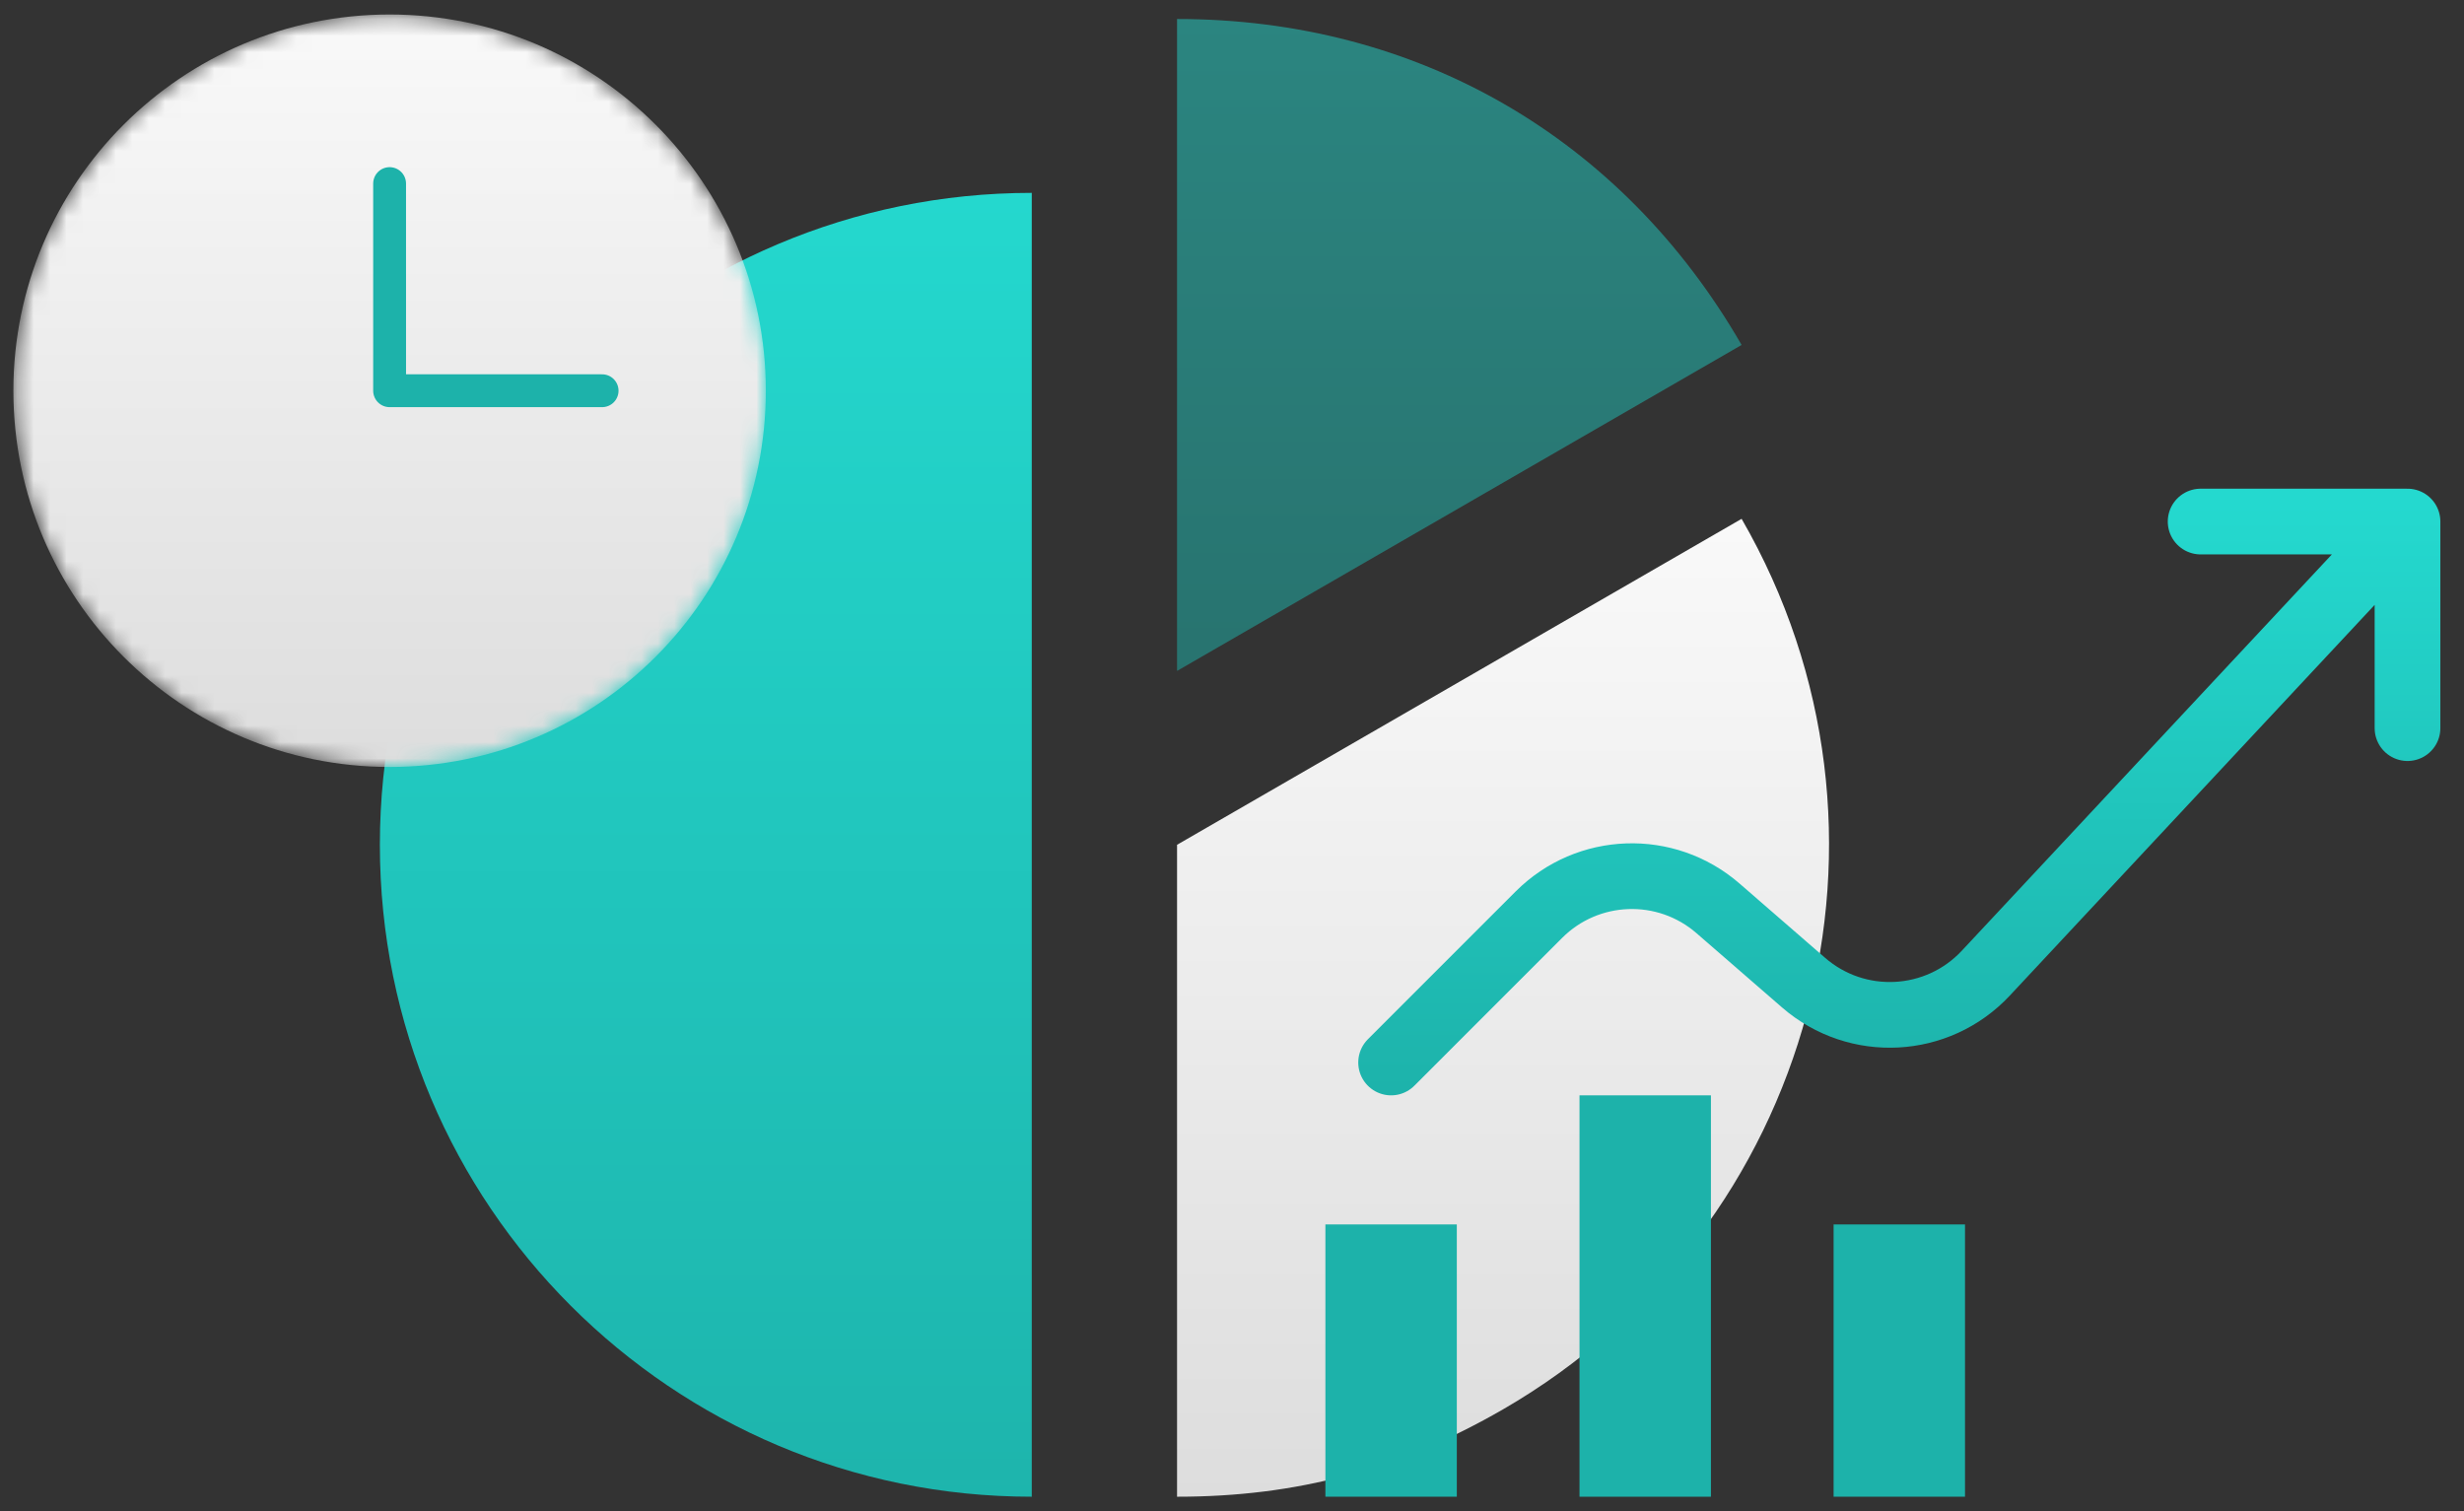<?xml version="1.0" encoding="UTF-8"?>
<svg xmlns="http://www.w3.org/2000/svg" xmlns:xlink="http://www.w3.org/1999/xlink" width="150px" height="92px" viewBox="0 0 150 92" version="1.1">
  <rect x="0" y="0" width="150" height="92" fill="#333333" stroke="none"/>
  <title>koltsegidohatekonysag@1x</title>
  <defs>
    <linearGradient x1="50%" y1="-3.409%" x2="50%" y2="107.506%" id="linearGradient-1">
      <stop stop-color="#24D9CF" offset="0%"></stop>
      <stop stop-color="#1DB2AA" offset="100%"></stop>
    </linearGradient>
    <linearGradient x1="50%" y1="-2.903%" x2="50%" y2="107.506%" id="linearGradient-2">
      <stop stop-color="#FAFAFA" offset="0%"></stop>
      <stop stop-color="#DBDBDB" offset="100%"></stop>
    </linearGradient>
    <linearGradient x1="50%" y1="-3.409%" x2="50%" y2="107.506%" id="linearGradient-3">
      <stop stop-color="#24D9CF" offset="0%"></stop>
      <stop stop-color="#1DB2AA" offset="100%"></stop>
    </linearGradient>
    <linearGradient x1="50%" y1="-3.409%" x2="50%" y2="107.506%" id="linearGradient-4">
      <stop stop-color="#24D9CF" offset="0%"></stop>
      <stop stop-color="#1DB2AA" offset="100%"></stop>
    </linearGradient>
    <path d="M0.264,23.111 C0.264,35.76 10.518,46.014 23.166,46.014 L23.166,46.014 C35.816,46.014 46.07,35.76 46.07,23.111 L46.07,23.111 C46.07,10.463 35.816,0.209 23.166,0.209 L23.166,0.209 C10.518,0.209 0.264,10.463 0.264,23.111" id="path-5"></path>
    <linearGradient x1="50%" y1="-2.903%" x2="50%" y2="107.506%" id="linearGradient-7">
      <stop stop-color="#FAFAFA" offset="0%"></stop>
      <stop stop-color="#DBDBDB" offset="100%"></stop>
    </linearGradient>
  </defs>
  <g id="INNODOX" stroke="none" stroke-width="1" fill="none" fill-rule="evenodd">
    <g id="D_OUTPUT-1" transform="translate(-757, -2126)">
      <g id="4x-SERVICE" transform="translate(140, 1912)">
        <g id="Group-23" transform="translate(617, 214)">
          <g id="Group-17" transform="translate(23.125, 1.156)">
            <path d="M39.685,50.269 L39.685,89.955 C17.768,89.955 0,72.187 0,50.269 C0,28.352 17.768,10.585 39.685,10.585 L39.685,50.269 Z" id="Fill-1" fill="url(#linearGradient-1)"></path>
            <path d="M48.53,50.269 L82.898,30.427 C93.857,49.409 87.354,73.679 68.373,84.637 C62.052,88.287 55.829,89.955 48.53,89.955 L48.53,50.269 Z" id="Fill-3" fill="url(#linearGradient-2)"></path>
            <path d="M48.53,39.685 L48.53,0.001 C63.127,0.001 75.6,7.2 82.898,19.842 L48.53,39.685 Z" id="Fill-5" fill="url(#linearGradient-3)" opacity="0.5"></path>
            <path d="M61.561,63.522 L70.56,54.522 C73.531,51.552 78.292,51.385 81.463,54.14 L86.672,58.662 C89.923,61.487 94.827,61.229 97.765,58.083 L123.436,30.593 L110.842,30.593 M123.436,30.594 L123.436,43.168" id="Combined-Shape" stroke="url(#linearGradient-4)" stroke-width="4" stroke-linecap="round" stroke-linejoin="round"></path>
            <line x1="92.498" y1="73.38" x2="92.498" y2="89.954" id="Stroke-9" stroke="#1DB2AA" stroke-width="8"></line>
            <line x1="77.03" y1="65.522" x2="77.03" y2="89.955" id="Stroke-11" stroke="#1DB2AA" stroke-width="8"></line>
            <line x1="61.561" y1="73.38" x2="61.561" y2="89.954" id="Stroke-13" stroke="#1DB2AA" stroke-width="8"></line>
          </g>
          <g id="Group-37" transform="translate(0.551, 0.674)">
            <g id="Group-20">
              <mask id="mask-6" fill="white">
                <use xlink:href="#path-5"></use>
              </mask>
              <g id="Clip-19"></g>
              <path d="M0.264,23.111 C0.264,35.76 10.518,46.014 23.166,46.014 L23.166,46.014 C35.816,46.014 46.07,35.76 46.07,23.111 L46.07,23.111 C46.07,10.463 35.816,0.209 23.166,0.209 L23.166,0.209 C10.518,0.209 0.264,10.463 0.264,23.111" id="Fill-18" fill="url(#linearGradient-7)" mask="url(#mask-6)"></path>
            </g>
            <polyline id="Stroke-21" stroke="#1DB2AA" stroke-width="2" stroke-linecap="round" stroke-linejoin="round" points="36.103 23.111 23.167 23.111 23.167 10.502"></polyline>
          </g>
        </g>
      </g>
    </g>
  </g>
</svg>
